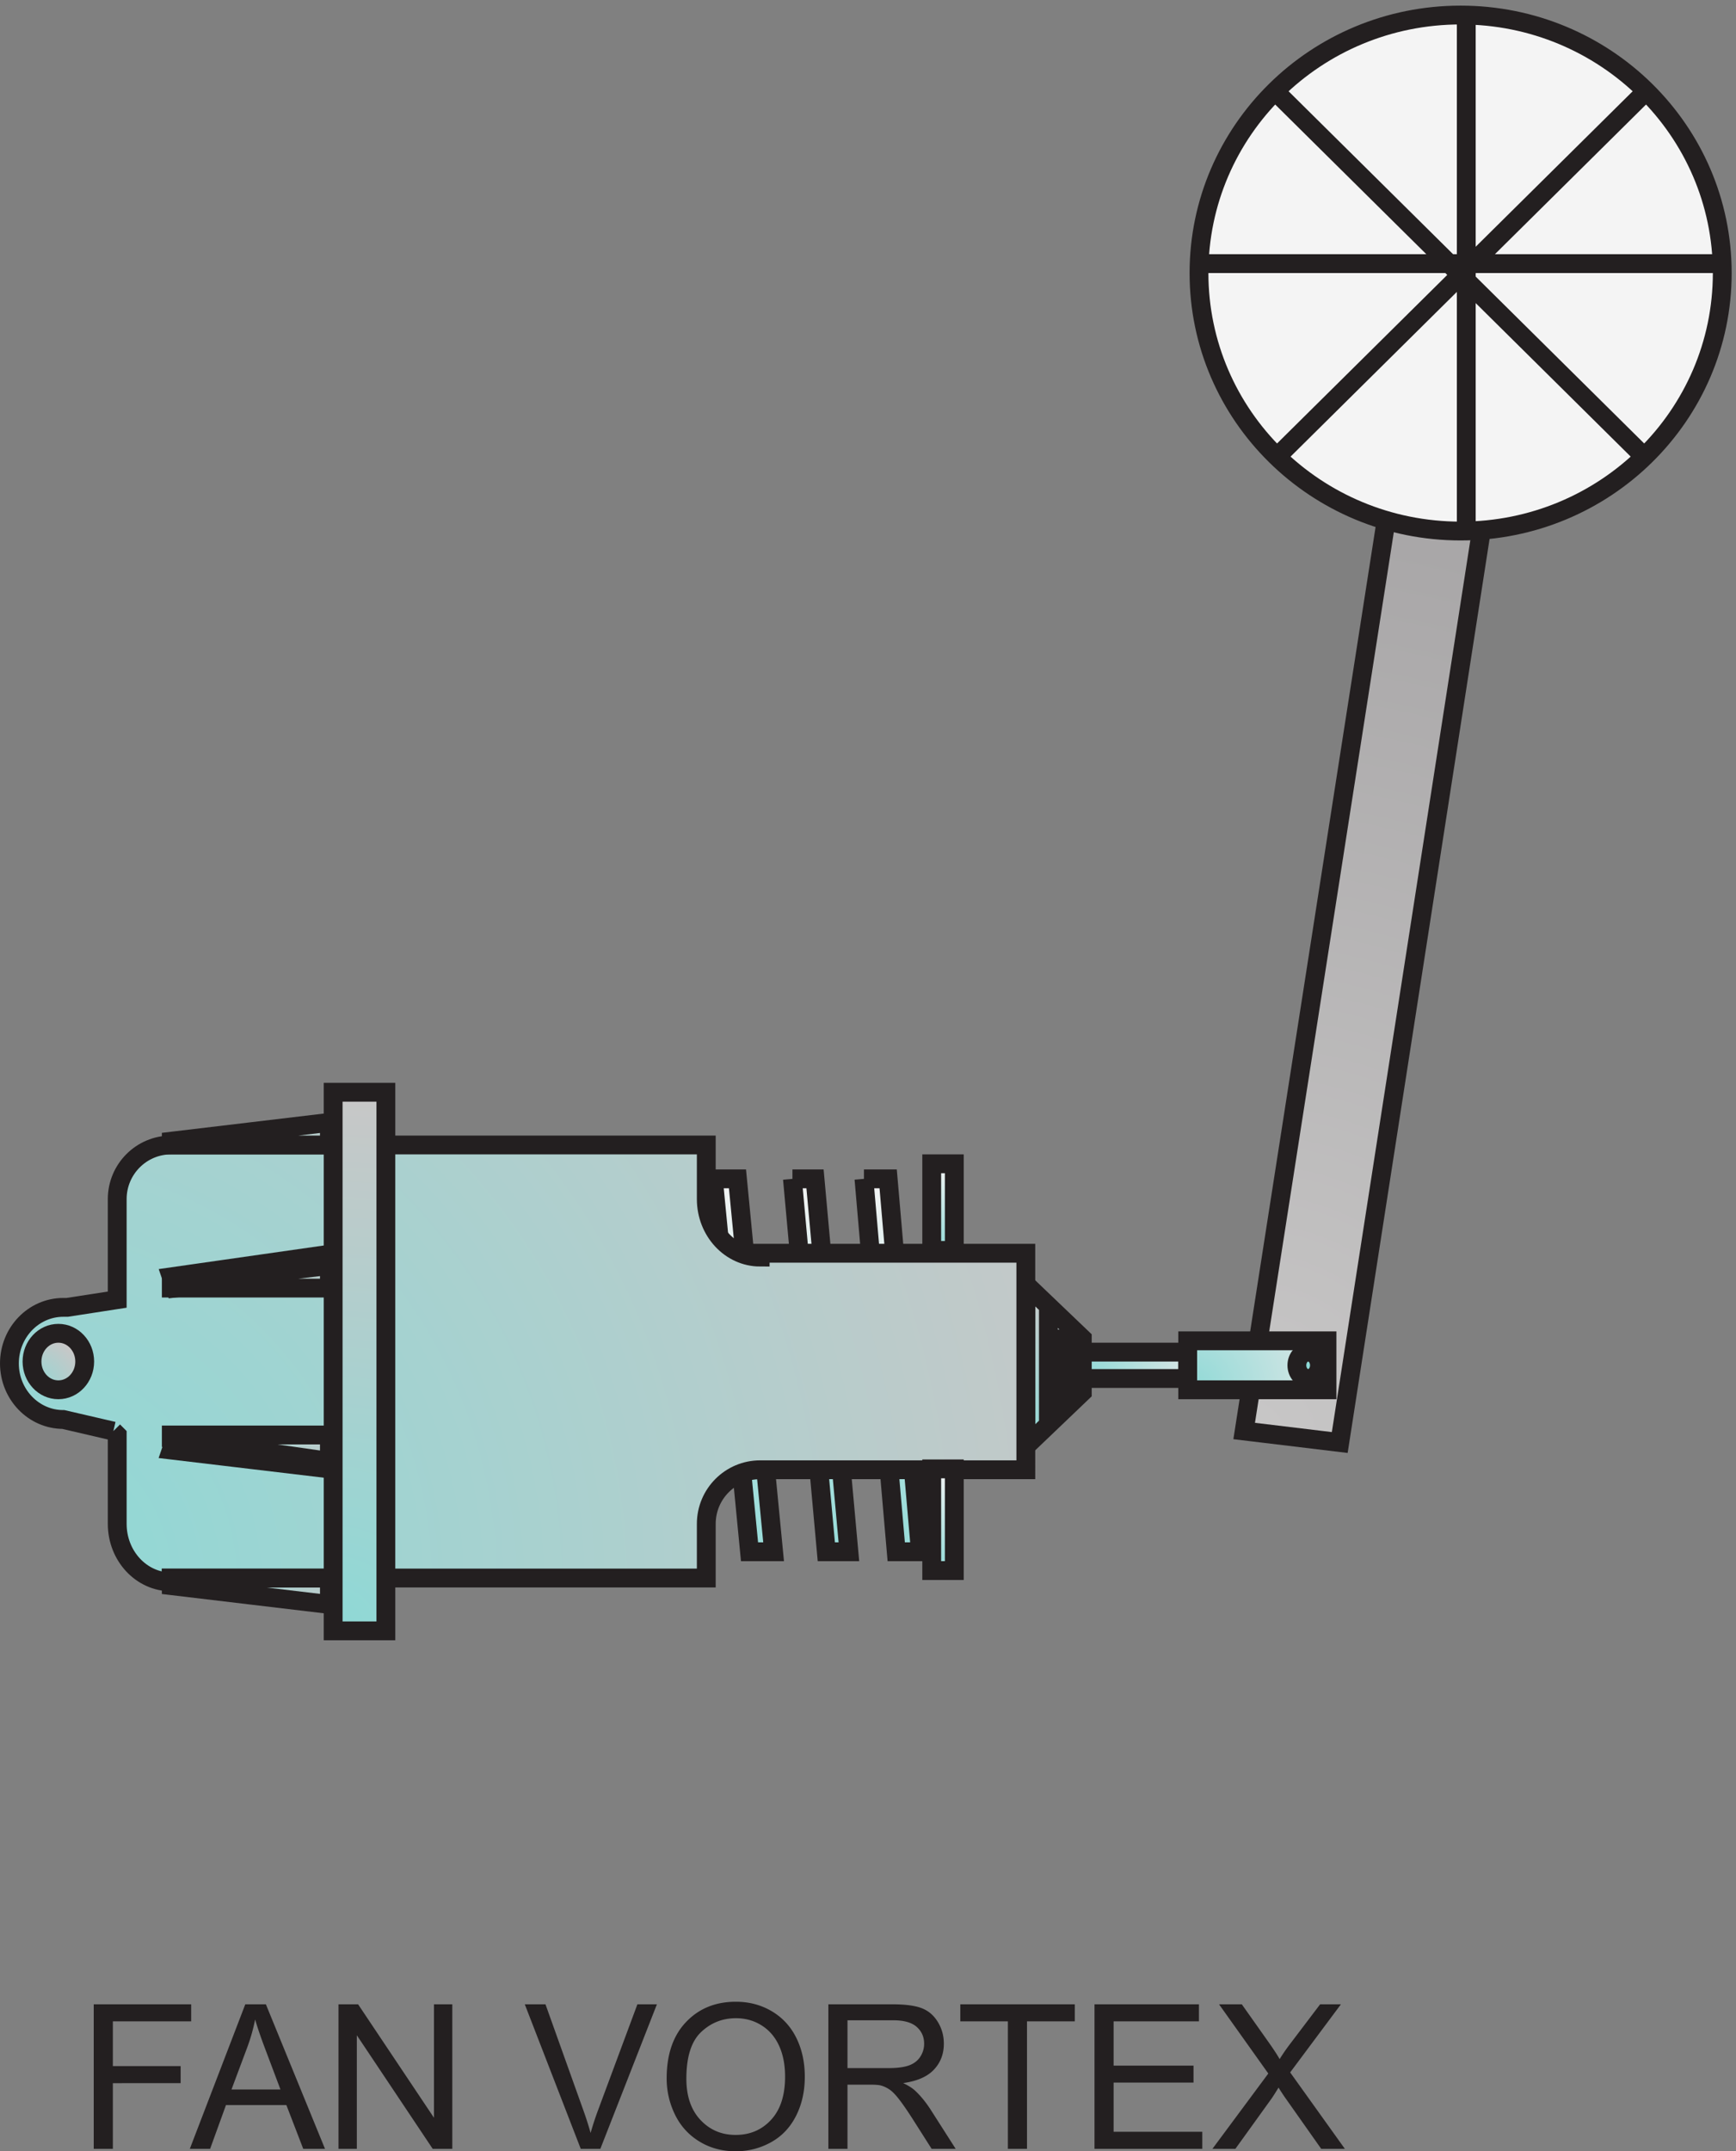 <svg xmlns="http://www.w3.org/2000/svg" xml:space="preserve" width="92" height="113.935"><rect width="100%" height="100%" fill="#808080" stroke="none"/><defs><radialGradient id="a" cx="0" cy="-38.55" r="38.55" fx="0" fy="-38.55" gradientTransform="matrix(10 0 0 10 495.333 706.667)" gradientUnits="userSpaceOnUse" spreadMethod="pad"><stop offset="0" style="stop-opacity:1;stop-color:#c8c7c7"/><stop offset="1" style="stop-opacity:1;stop-color:#a7a5a6"/></radialGradient><radialGradient id="b" cx="0" cy="-14.85" r="14.85" fx="0" fy="-14.85" gradientTransform="matrix(10 0 0 10 343.833 426.167)" gradientUnits="userSpaceOnUse" spreadMethod="pad"><stop offset="0" style="stop-opacity:1;stop-color:#8ed9d6"/><stop offset="1" style="stop-opacity:1;stop-color:#f4f4f4"/></radialGradient><radialGradient id="c" cx="0" cy="-14.85" r="14.85" fx="0" fy="-14.85" gradientTransform="matrix(10 0 0 10 283.833 426.167)" gradientUnits="userSpaceOnUse" spreadMethod="pad"><stop offset="0" style="stop-opacity:1;stop-color:#8ed9d6"/><stop offset="1" style="stop-opacity:1;stop-color:#f4f4f4"/></radialGradient><radialGradient id="d" cx="0" cy="-14.85" r="14.85" fx="0" fy="-14.85" gradientTransform="matrix(10 0 0 10 315.333 426.167)" gradientUnits="userSpaceOnUse" spreadMethod="pad"><stop offset="0" style="stop-opacity:1;stop-color:#8ed9d6"/><stop offset="1" style="stop-opacity:1;stop-color:#f4f4f4"/></radialGradient><radialGradient id="e" cx="0" cy="-6.45" r="6.45" fx="0" fy="-6.45" gradientTransform="matrix(10 0 0 10 408.333 384.167)" gradientUnits="userSpaceOnUse" spreadMethod="pad"><stop offset="0" style="stop-opacity:1;stop-color:#8ed9d6"/><stop offset="1" style="stop-opacity:1;stop-color:#c8c7c7"/></radialGradient><radialGradient id="f" cx="0" cy="-1.05" r="5.25" fx="0" fy="-1.05" gradientTransform="matrix(8 -6 6 8 437.133 355.067)" gradientUnits="userSpaceOnUse" spreadMethod="pad"><stop offset="0" style="stop-opacity:1;stop-color:#8ed9d6"/><stop offset="1" style="stop-opacity:1;stop-color:#e9e9e9"/></radialGradient><radialGradient id="g" cx="0" cy="-1.95" r="6.615" fx="0" fy="-1.95" gradientTransform="rotate(-32.969 847.5 -637.58) scale(10)" gradientUnits="userSpaceOnUse" spreadMethod="pad"><stop offset="0" style="stop-opacity:1;stop-color:#8ed9d6"/><stop offset="1" style="stop-opacity:1;stop-color:#e9e9e9"/></radialGradient><radialGradient id="h" cx="0" cy="-17.4" r="46.625" fx="0" fy="-17.4" gradientTransform="rotate(-29.699 830.797 39.547) scale(10)" gradientUnits="userSpaceOnUse" spreadMethod="pad"><stop offset="0" style="stop-opacity:1;stop-color:#8ed9d6"/><stop offset="1" style="stop-opacity:1;stop-color:#c8c7c7"/></radialGradient><radialGradient id="i" cx="0" cy="-21.45" r="21.45" fx="0" fy="-21.45" gradientTransform="matrix(10 0 0 10 132.333 460.667)" gradientUnits="userSpaceOnUse" spreadMethod="pad"><stop offset="0" style="stop-opacity:1;stop-color:#8ed9d6"/><stop offset="1" style="stop-opacity:1;stop-color:#c8c7c7"/></radialGradient><radialGradient id="j" cx="0" cy="-2.25" r="2.25" fx="0" fy="-2.25" gradientTransform="matrix(10 0 0 10 12.333 364.667)" gradientUnits="userSpaceOnUse" spreadMethod="pad"><stop offset="0" style="stop-opacity:1;stop-color:#8ed9d6"/><stop offset="1" style="stop-opacity:1;stop-color:#c8c7c7"/></radialGradient><radialGradient id="k" cx="0" cy="-1.35" r="8.012" fx="0" fy="-1.35" gradientTransform="rotate(-38.157 606.638 86.52) scale(10)" gradientUnits="userSpaceOnUse" spreadMethod="pad"><stop offset="0" style="stop-opacity:1;stop-color:#8ed9d6"/><stop offset="1" style="stop-opacity:1;stop-color:#c8c7c7"/></radialGradient><radialGradient id="l" cx="0" cy="-1.2" r="8.106" fx="0" fy="-1.2" gradientTransform="rotate(-38.991 489.623 53.532) scale(10)" gradientUnits="userSpaceOnUse" spreadMethod="pad"><stop offset="0" style="stop-opacity:1;stop-color:#8ed9d6"/><stop offset="1" style="stop-opacity:1;stop-color:#c8c7c7"/></radialGradient><radialGradient id="m" cx="0" cy="-1.05" r="8.201" fx="0" fy="-1.05" gradientTransform="rotate(-39.806 481.6 57.9) scale(10)" gradientUnits="userSpaceOnUse" spreadMethod="pad"><stop offset="0" style="stop-opacity:1;stop-color:#8ed9d6"/><stop offset="1" style="stop-opacity:1;stop-color:#c8c7c7"/></radialGradient><radialGradient id="n" cx="0" cy="-1.05" r="8.201" fx="0" fy="-1.05" gradientTransform="rotate(-39.806 402.88 29.4) scale(10)" gradientUnits="userSpaceOnUse" spreadMethod="pad"><stop offset="0" style="stop-opacity:1;stop-color:#8ed9d6"/><stop offset="1" style="stop-opacity:1;stop-color:#c8c7c7"/></radialGradient><radialGradient id="o" cx="0" cy="-.9" r="8.298" fx="0" fy="-.9" gradientTransform="rotate(-40.601 640.348 123.648) scale(10)" gradientUnits="userSpaceOnUse" spreadMethod="pad"><stop offset="0" style="stop-opacity:1;stop-color:#8ed9d6"/><stop offset="1" style="stop-opacity:1;stop-color:#c8c7c7"/></radialGradient><radialGradient id="p" cx="0" cy="-.9" r="8.298" fx="0" fy="-.9" gradientTransform="rotate(-40.601 563.305 95.148) scale(10)" gradientUnits="userSpaceOnUse" spreadMethod="pad"><stop offset="0" style="stop-opacity:1;stop-color:#8ed9d6"/><stop offset="1" style="stop-opacity:1;stop-color:#c8c7c7"/></radialGradient><radialGradient id="q" cx="0" cy="-3.45" r="3.45" fx="0" fy="-3.45" gradientTransform="matrix(10 0 0 10 370.833 432.167)" gradientUnits="userSpaceOnUse" spreadMethod="pad"><stop offset="0" style="stop-opacity:1;stop-color:#8ed9d6"/><stop offset="1" style="stop-opacity:1;stop-color:#f4f4f4"/></radialGradient><radialGradient id="r" cx="0" cy="-4.05" r="4.05" fx="0" fy="-4.05" gradientTransform="matrix(10 0 0 10 370.833 310.667)" gradientUnits="userSpaceOnUse" spreadMethod="pad"><stop offset="0" style="stop-opacity:1;stop-color:#8ed9d6"/><stop offset="1" style="stop-opacity:1;stop-color:#f4f4f4"/></radialGradient></defs><path d="m495.332 325.758 59.414 380.91 38.086-3.059-59.414-382.441z" style="fill:url(#a);fill-opacity:1;fill-rule:evenodd;stroke:none" transform="matrix(.133 0 0 -.133 .056 119.122)"/><path d="m495.332 325.758 59.414 380.91 38.086-3.059-59.414-382.441z" style="fill:none;stroke:#231f20;stroke-width:7.5;stroke-linecap:butt;stroke-linejoin:miter;stroke-miterlimit:10;stroke-dasharray:none;stroke-opacity:1" transform="matrix(.133 0 0 -.133 .056 119.122)"/><path d="m343.832 426.168 12.859-148.5h9.641l-12.855 148.5h-9.645" style="fill:url(#b);fill-opacity:1;fill-rule:evenodd;stroke:none" transform="matrix(.133 0 0 -.133 .056 119.122)"/><path d="m343.832 426.168 12.859-148.5h9.641l-12.855 148.5h-9.645" style="fill:none;stroke:#231f20;stroke-width:7.5;stroke-linecap:butt;stroke-linejoin:miter;stroke-miterlimit:10;stroke-dasharray:none;stroke-opacity:1" transform="matrix(.133 0 0 -.133 .056 119.122)"/><path d="m283.832 426.168 14.402-148.5h9.598l-14.398 148.5h-9.602" style="fill:url(#c);fill-opacity:1;fill-rule:evenodd;stroke:none" transform="matrix(.133 0 0 -.133 .056 119.122)"/><path d="m283.832 426.168 14.402-148.5h9.598l-14.398 148.5h-9.602" style="fill:none;stroke:#231f20;stroke-width:7.5;stroke-linecap:butt;stroke-linejoin:miter;stroke-miterlimit:10;stroke-dasharray:none;stroke-opacity:1" transform="matrix(.133 0 0 -.133 .056 119.122)"/><path d="m315.332 426.168 13.5-148.5h9l-13.5 148.5h-9" style="fill:url(#d);fill-opacity:1;fill-rule:evenodd;stroke:none" transform="matrix(.133 0 0 -.133 .056 119.122)"/><path d="m315.332 426.168 13.5-148.5h9l-13.5 148.5h-9" style="fill:none;stroke:#231f20;stroke-width:7.5;stroke-linecap:butt;stroke-linejoin:miter;stroke-miterlimit:10;stroke-dasharray:none;stroke-opacity:1" transform="matrix(.133 0 0 -.133 .056 119.122)"/><path d="m408.332 384.168 22.5-21.5v-21.5l-22.5-21.5v64.5" style="fill:url(#e);fill-opacity:1;fill-rule:evenodd;stroke:none" transform="matrix(.133 0 0 -.133 .056 119.122)"/><path d="m408.332 384.168 22.5-21.5v-21.5l-22.5-21.5zm9-9v-48m6 39v-30" style="fill:none;stroke:#231f20;stroke-width:7.5;stroke-linecap:butt;stroke-linejoin:miter;stroke-miterlimit:10;stroke-dasharray:none;stroke-opacity:1" transform="matrix(.133 0 0 -.133 .056 119.122)"/><path d="M430.832 357.168h42v-10.5h-42v10.5" style="fill:url(#f);fill-opacity:1;fill-rule:evenodd;stroke:none" transform="matrix(.133 0 0 -.133 .056 119.122)"/><path d="M430.832 357.168h42v-10.5h-42z" style="fill:none;stroke:#231f20;stroke-width:7.5;stroke-linecap:butt;stroke-linejoin:miter;stroke-miterlimit:10;stroke-dasharray:none;stroke-opacity:1" transform="matrix(.133 0 0 -.133 .056 119.122)"/><path d="M472.832 361.668h55.5v-19.5h-55.5v19.5" style="fill:url(#g);fill-opacity:1;fill-rule:evenodd;stroke:none" transform="matrix(.133 0 0 -.133 .056 119.122)"/><path d="M472.832 361.668h55.5v-19.5h-55.5z" style="fill:none;stroke:#231f20;stroke-width:7.5;stroke-linecap:butt;stroke-linejoin:miter;stroke-miterlimit:10;stroke-dasharray:none;stroke-opacity:1" transform="matrix(.133 0 0 -.133 .056 119.122)"/><path d="M525.332 351.918c0-2.902-2.012-5.25-4.5-5.25-2.484 0-4.5 2.348-4.5 5.25 0 2.898 2.016 5.25 4.5 5.25 2.488 0 4.5-2.352 4.5-5.25" style="fill:#8ed9d6;fill-opacity:1;fill-rule:evenodd;stroke:none" transform="matrix(.133 0 0 -.133 .056 119.122)"/><path d="M525.332 351.918c0-2.902-2.012-5.25-4.5-5.25-2.484 0-4.5 2.348-4.5 5.25 0 2.898 2.016 5.25 4.5 5.25 2.488 0 4.5-2.352 4.5-5.25z" style="fill:none;stroke:#231f20;stroke-width:7.5;stroke-linecap:butt;stroke-linejoin:miter;stroke-miterlimit:10;stroke-dasharray:none;stroke-opacity:1" transform="matrix(.133 0 0 -.133 .056 119.122)"/><path d="m44.754 325.719-19.941 4.621c-11.864 0-21.481 9.996-21.481 22.328 0 12.332 9.617 22.328 21.48 22.328h1.532l19.945 3.078v40.035c0 11.907 9.613 21.559 21.477 21.559h213.238v-21.559c0-12.757 9.617-23.097 21.476-23.097v1.539h105.852V310.32H302.48c-11.859 0-21.476-9.648-21.476-21.554v-21.559H67.766v-1.539c-11.864 0-21.477 10.34-21.477 23.098v35.414l-1.535 1.539" style="fill:url(#h);fill-opacity:1;fill-rule:evenodd;stroke:none" transform="matrix(.133 0 0 -.133 .056 119.122)"/><path d="m44.754 325.719-19.941 4.621c-11.864 0-21.481 9.996-21.481 22.328 0 12.332 9.617 22.328 21.48 22.328h1.532l19.945 3.078v40.035c0 11.907 9.613 21.559 21.477 21.559h213.238v-21.559c0-12.757 9.617-23.097 21.476-23.097v1.539h105.852V310.32H302.48c-11.859 0-21.476-9.648-21.476-21.554v-21.559H67.766v-1.539c-11.864 0-21.477 10.34-21.477 23.098v35.414l-1.535 1.539" style="fill:none;stroke:#231f20;stroke-width:7.5;stroke-linecap:butt;stroke-linejoin:miter;stroke-miterlimit:10;stroke-dasharray:none;stroke-opacity:1" transform="matrix(.133 0 0 -.133 .056 119.122)"/><path d="M132.332 460.668h21v-214.5h-21v214.5" style="fill:url(#i);fill-opacity:1;fill-rule:evenodd;stroke:none" transform="matrix(.133 0 0 -.133 .056 119.122)"/><path d="M132.332 460.668h21v-214.5h-21z" style="fill:none;stroke:#231f20;stroke-width:7.5;stroke-linecap:butt;stroke-linejoin:miter;stroke-miterlimit:10;stroke-dasharray:none;stroke-opacity:1" transform="matrix(.133 0 0 -.133 .056 119.122)"/><path d="M33.332 353.418c0-6.215-4.7-11.25-10.5-11.25-5.797 0-10.5 5.035-10.5 11.25 0 6.211 4.703 11.25 10.5 11.25 5.8 0 10.5-5.039 10.5-11.25" style="fill:url(#j);fill-opacity:1;fill-rule:evenodd;stroke:none" transform="matrix(.133 0 0 -.133 .056 119.122)"/><path d="M33.332 353.418c0-6.215-4.7-11.25-10.5-11.25-5.797 0-10.5 5.035-10.5 11.25 0 6.211 4.703 11.25 10.5 11.25 5.8 0 10.5-5.039 10.5-11.25z" style="fill:none;stroke:#231f20;stroke-width:7.5;stroke-linecap:butt;stroke-linejoin:miter;stroke-miterlimit:10;stroke-dasharray:none;stroke-opacity:1" transform="matrix(.133 0 0 -.133 .056 119.122)"/><path d="m130.832 396.168-63-9 1.54-4.5 61.46 7.5z" style="fill:url(#k);fill-opacity:1;fill-rule:evenodd;stroke:none" transform="matrix(.133 0 0 -.133 .056 119.122)"/><path d="m130.832 396.168-63-9 1.54-4.5 61.46 7.5z" style="fill:none;stroke:#231f20;stroke-width:7.5;stroke-linecap:butt;stroke-linejoin:miter;stroke-miterlimit:10;stroke-dasharray:none;stroke-opacity:1" transform="matrix(.133 0 0 -.133 .056 119.122)"/><path d="m130.832 310.668-63 7.5 1.54 4.5 61.46-7.5z" style="fill:url(#l);fill-opacity:1;fill-rule:evenodd;stroke:none" transform="matrix(.133 0 0 -.133 .056 119.122)"/><path d="m130.832 310.668-63 7.5 1.54 4.5 61.46-7.5z" style="fill:none;stroke:#231f20;stroke-width:7.5;stroke-linecap:butt;stroke-linejoin:miter;stroke-miterlimit:10;stroke-dasharray:none;stroke-opacity:1" transform="matrix(.133 0 0 -.133 .056 119.122)"/><path d="m130.832 313.668-63 9v1.5h63v-7.5" style="fill:url(#m);fill-opacity:1;fill-rule:evenodd;stroke:none" transform="matrix(.133 0 0 -.133 .056 119.122)"/><path d="m130.832 313.668-63 9v1.5h63v-7.5z" style="fill:none;stroke:#231f20;stroke-width:7.5;stroke-linecap:butt;stroke-linejoin:miter;stroke-miterlimit:10;stroke-dasharray:none;stroke-opacity:1" transform="matrix(.133 0 0 -.133 .056 119.122)"/><path d="m130.832 256.668-63 7.5v3h63v-9" style="fill:url(#n);fill-opacity:1;fill-rule:evenodd;stroke:none" transform="matrix(.133 0 0 -.133 .056 119.122)"/><path d="m130.832 256.668-63 7.5v3h63v-9z" style="fill:none;stroke:#231f20;stroke-width:7.5;stroke-linecap:butt;stroke-linejoin:miter;stroke-miterlimit:10;stroke-dasharray:none;stroke-opacity:1" transform="matrix(.133 0 0 -.133 .056 119.122)"/><path d="m130.832 448.668-63-7.5v-1.5h63v7.5" style="fill:url(#o);fill-opacity:1;fill-rule:evenodd;stroke:none" transform="matrix(.133 0 0 -.133 .056 119.122)"/><path d="m130.832 448.668-63-7.5v-1.5h63v7.5z" style="fill:none;stroke:#231f20;stroke-width:7.5;stroke-linecap:butt;stroke-linejoin:miter;stroke-miterlimit:10;stroke-dasharray:none;stroke-opacity:1" transform="matrix(.133 0 0 -.133 .056 119.122)"/><path d="m130.832 391.668-63-7.5v-1.5h63v7.5" style="fill:url(#p);fill-opacity:1;fill-rule:evenodd;stroke:none" transform="matrix(.133 0 0 -.133 .056 119.122)"/><path d="m130.832 391.668-63-7.5v-1.5h63v7.5z" style="fill:none;stroke:#231f20;stroke-width:7.5;stroke-linecap:butt;stroke-linejoin:miter;stroke-miterlimit:10;stroke-dasharray:none;stroke-opacity:1" transform="matrix(.133 0 0 -.133 .056 119.122)"/><path d="M370.832 432.168h9v-34.5h-9v34.5" style="fill:url(#q);fill-opacity:1;fill-rule:evenodd;stroke:none" transform="matrix(.133 0 0 -.133 .056 119.122)"/><path d="M370.832 432.168h9v-34.5h-9z" style="fill:none;stroke:#231f20;stroke-width:7.5;stroke-linecap:butt;stroke-linejoin:miter;stroke-miterlimit:10;stroke-dasharray:none;stroke-opacity:1" transform="matrix(.133 0 0 -.133 .056 119.122)"/><path d="M370.832 310.668h9v-40.5h-9v40.5" style="fill:url(#r);fill-opacity:1;fill-rule:evenodd;stroke:none" transform="matrix(.133 0 0 -.133 .056 119.122)"/><path d="M370.832 310.668h9v-40.5h-9z" style="fill:none;stroke:#231f20;stroke-width:7.5;stroke-linecap:butt;stroke-linejoin:miter;stroke-miterlimit:10;stroke-dasharray:none;stroke-opacity:1" transform="matrix(.133 0 0 -.133 .056 119.122)"/><path d="M685.832 786.918c0-56.75-46.672-102.75-104.25-102.75-57.574 0-104.25 46-104.25 102.75 0 56.746 46.676 102.75 104.25 102.75 57.578 0 104.25-46.004 104.25-102.75" style="fill:#f4f4f4;fill-opacity:1;fill-rule:evenodd;stroke:none" transform="matrix(.133 0 0 -.133 .056 119.122)"/><path d="M685.832 786.918c0-56.75-46.672-102.75-104.25-102.75-57.574 0-104.25 46-104.25 102.75 0 56.746 46.676 102.75 104.25 102.75 57.578 0 104.25-46.004 104.25-102.75zm-102 102.75v-205.5m-76.5 175.5 148.5-147m0 147-148.5-147m-28.5 78h205.5" style="fill:none;stroke:#231f20;stroke-width:7.5;stroke-linecap:butt;stroke-linejoin:miter;stroke-miterlimit:10;stroke-dasharray:none;stroke-opacity:1" transform="matrix(.133 0 0 -.133 .056 119.122)"/><path d="M36.93 39.883v57.554h38.824v-6.792H44.547V72.82h27.008v-6.789H44.547V39.883H36.93m38.285 0 22.101 57.554h8.207l23.555-57.554h-8.676l-6.714 17.43H89.625l-6.32-17.43ZM91.82 63.516h19.512l-6.004 15.937c-1.832 4.844-3.195 8.82-4.086 11.938a72.814 72.814 0 0 0-3.101-10.993l-6.32-16.882m42.636-23.633v57.554h7.813L172.5 52.25v45.188h7.301V39.883h-7.813l-30.226 45.226V39.883h-7.305m96.527 0-22.296 57.554h8.242l14.957-41.812c1.207-3.352 2.215-6.492 3.023-9.422a121.19 121.19 0 0 0 3.102 9.422l15.547 41.813h7.773l-22.535-57.555h-7.813m34.235 28.031c0 9.55 2.566 17.031 7.695 22.434 5.129 5.406 11.75 8.109 19.863 8.109 5.313 0 10.106-1.27 14.371-3.809 4.266-2.539 7.516-6.078 9.754-10.62 2.239-4.54 3.356-9.688 3.356-15.446 0-5.836-1.176-11.059-3.531-15.664-2.356-4.61-5.692-8.094-10.012-10.465-4.317-2.367-8.977-3.55-13.977-3.55-5.418 0-10.258 1.308-14.523 3.925-4.266 2.617-7.5 6.188-9.695 10.715-2.2 4.527-3.301 9.32-3.301 14.371zm7.851-.117c0-6.938 1.868-12.399 5.594-16.39 3.731-3.993 8.41-5.989 14.035-5.989 5.735 0 10.449 2.016 14.153 6.047 3.703 4.027 5.554 9.75 5.554 17.156 0 4.684-.789 8.774-2.375 12.266-1.582 3.496-3.898 6.203-6.949 8.129-3.047 1.922-6.469 2.882-10.262 2.882-5.394 0-10.031-1.851-13.918-5.554-3.886-3.703-5.832-9.887-5.832-18.547m56.582-27.914v57.554h25.52c5.129 0 9.027-.519 11.699-1.554 2.668-1.031 4.801-2.86 6.399-5.477 1.597-2.617 2.394-5.508 2.394-8.672 0-4.086-1.32-7.527-3.965-10.328-2.644-2.8-6.726-4.578-12.25-5.34 2.016-.964 3.547-1.922 4.594-2.863 2.227-2.043 4.332-4.594 6.32-7.656l10.012-15.664h-9.578l-7.617 11.972c-2.223 3.457-4.055 6.098-5.496 7.93-1.438 1.832-2.727 3.117-3.868 3.848-1.136.734-2.296 1.246-3.472 1.531-.864.184-2.278.277-4.242.277h-8.832V39.883Zm7.618 32.152h16.371c3.48 0 6.203.36 8.164 1.078 1.965.723 3.457 1.875 4.476 3.457 1.02 1.582 1.532 3.305 1.532 5.164 0 2.72-.989 4.957-2.965 6.711-1.977 1.754-5.094 2.63-9.364 2.63H337.27v-19.04m63.91-32.152v50.761h-18.961v6.793h45.617v-6.792h-19.039V39.882h-7.617m34.515.001v57.554h41.614v-6.792h-34v-17.63h31.839v-6.75h-31.839v-19.59h35.332v-6.792h-42.946m46.993 0 22.257 29.992-19.629 27.563h9.071l10.441-14.762c2.172-3.063 3.715-5.418 4.633-7.067 1.281 2.094 2.801 4.278 4.555 6.555l11.582 15.273h8.281L513.66 70.31l21.789-30.426h-9.422l-14.484 20.531a99.683 99.683 0 0 0-2.516 3.848c-1.281-2.094-2.195-3.531-2.746-4.317l-14.445-20.062h-9.148" style="fill:#231f20;fill-opacity:1;fill-rule:nonzero;stroke:none" transform="matrix(.133 0 0 -.133 .056 119.122)"/></svg>

